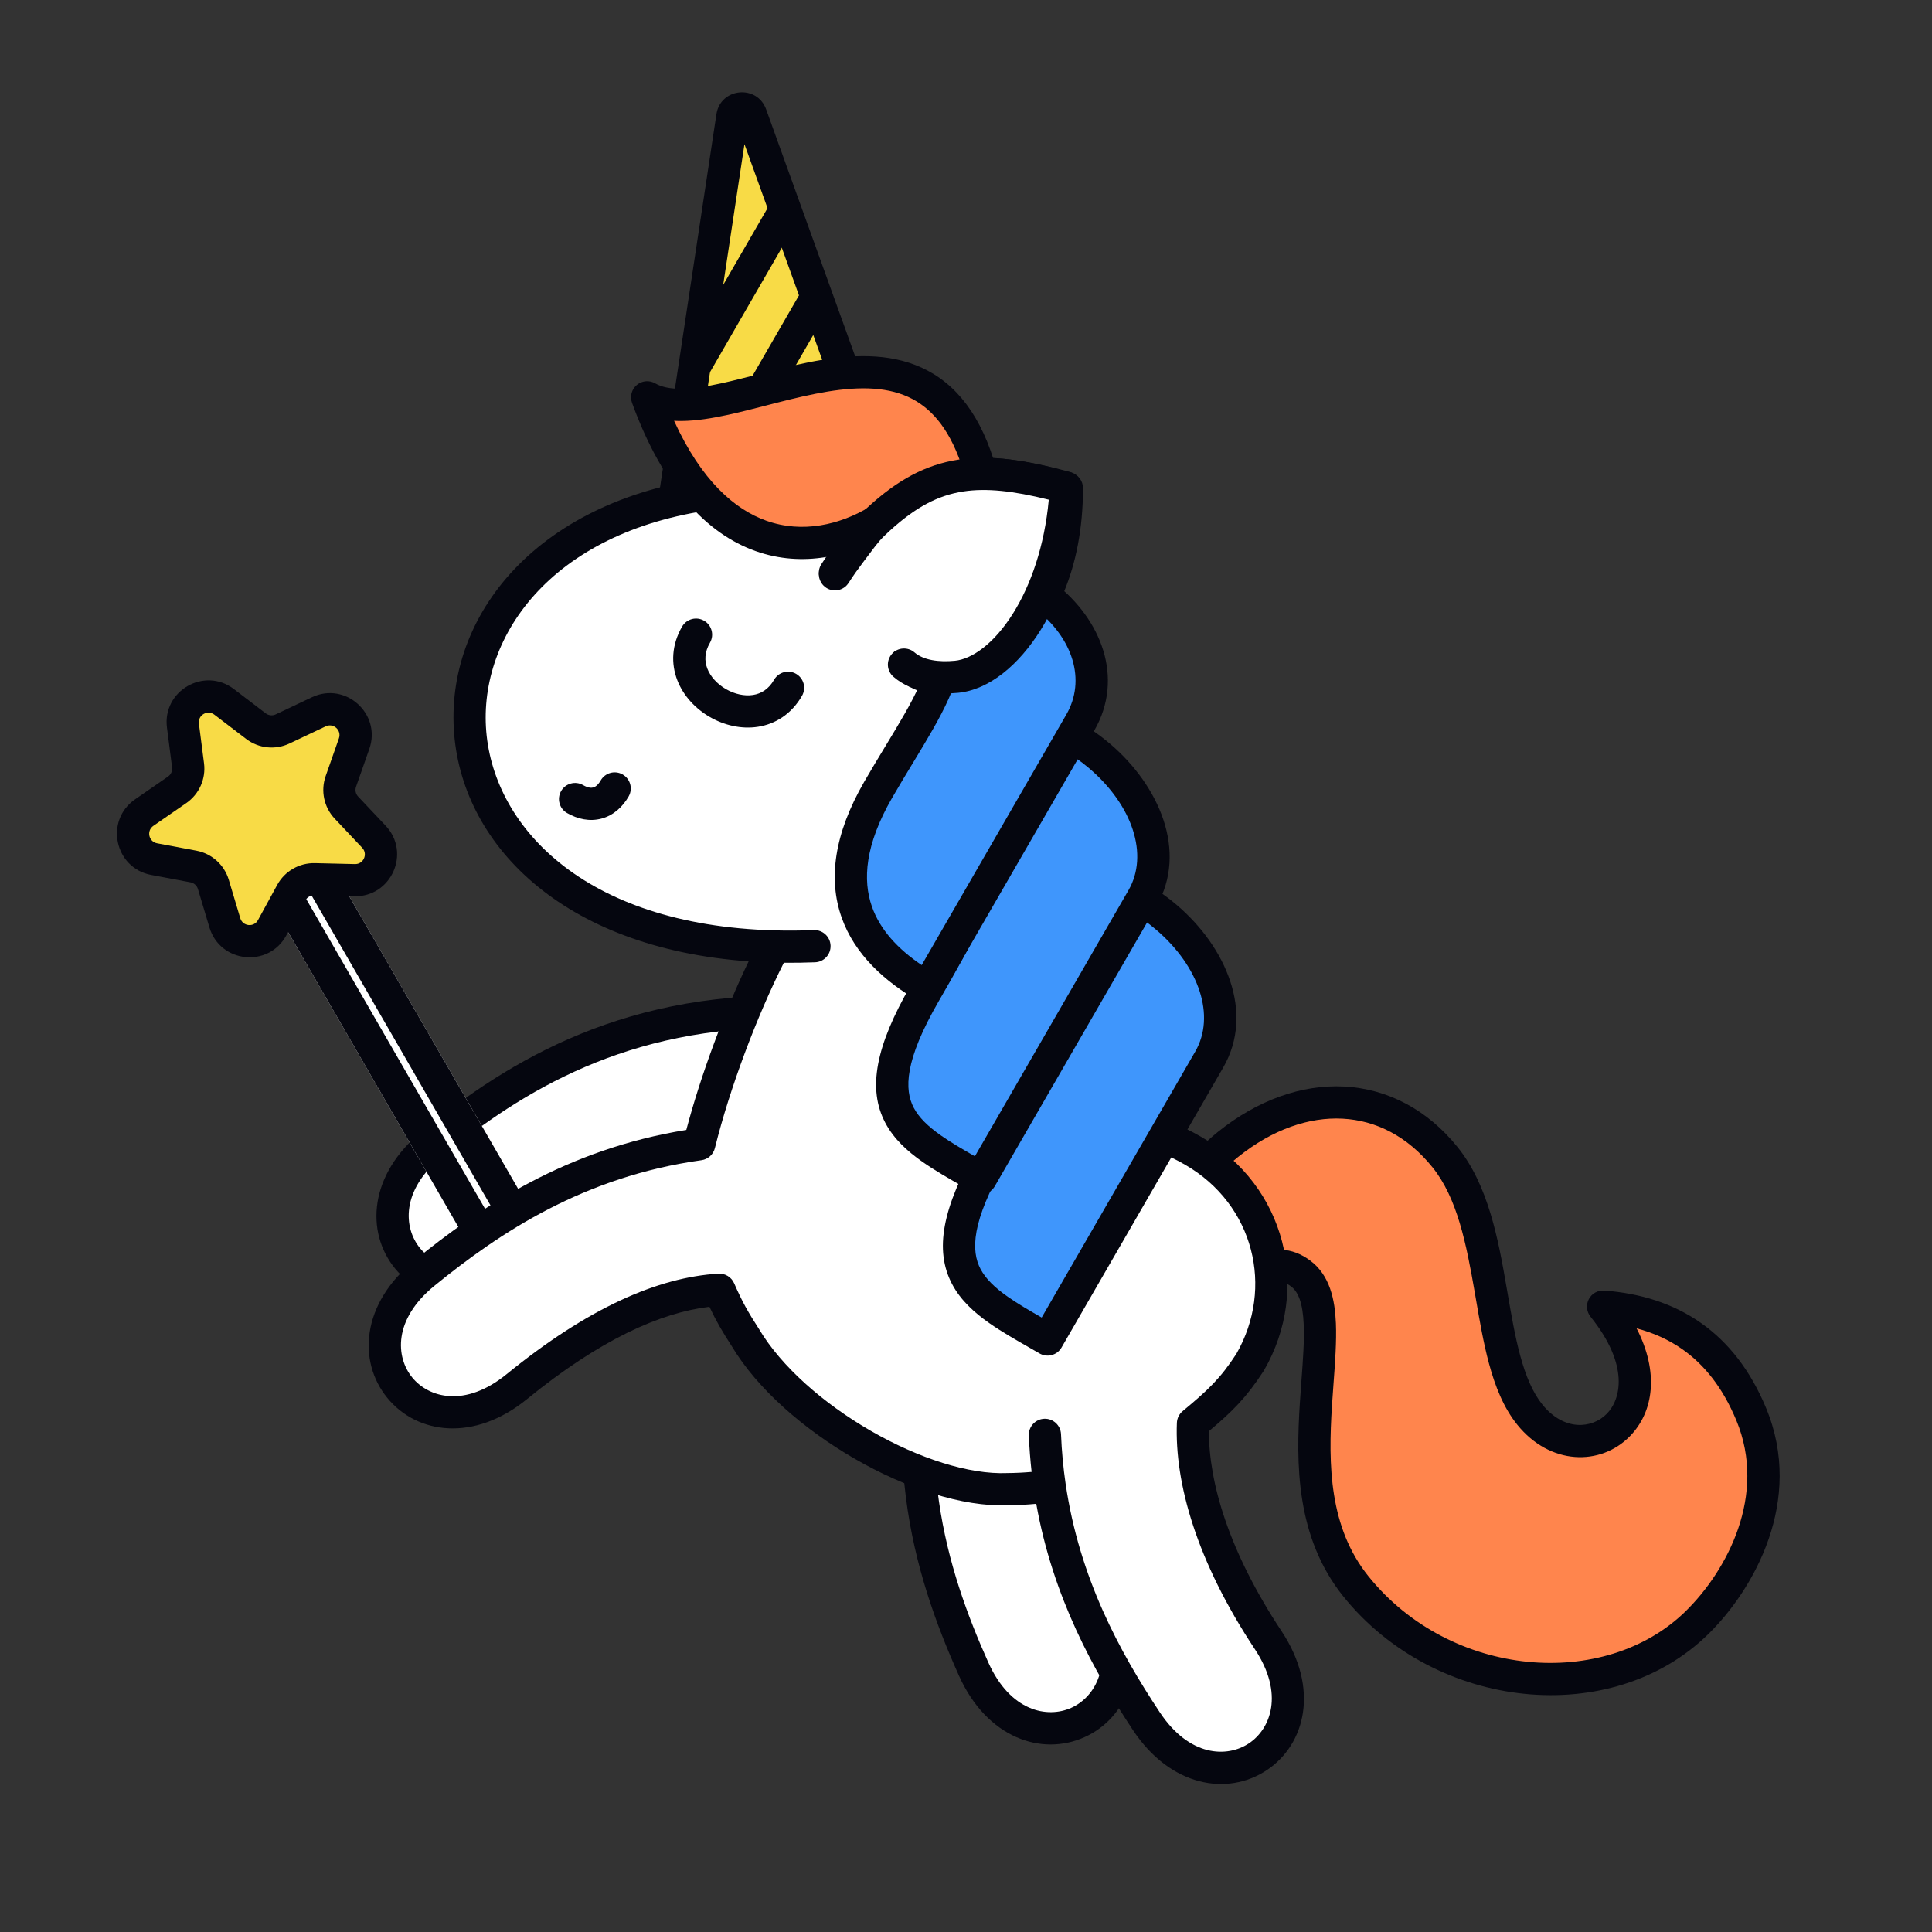 <svg width="600" height="600" viewBox="0 0 600 600" fill="none" xmlns="http://www.w3.org/2000/svg">
<rect x="0" y="0" width="600" height="600" fill="#333333" stroke="none"/>
<g clip-path="url(#clip0_13569_6685)">
<path d="M233.225 35.645L276.256 155.009L209.142 157.253L227.436 36.214C227.902 33.136 232.169 32.716 233.225 35.645Z" fill="#F8DB46"/>
<path fill-rule="evenodd" clip-rule="evenodd" d="M231.198 44.771L269.221 150.241L214.983 152.054L231.198 44.771ZM237.927 33.949C235.112 26.139 223.732 27.257 222.491 35.466L204.197 156.505C203.975 157.974 204.418 159.466 205.405 160.576C206.393 161.686 207.823 162.299 209.308 162.25L276.421 160.006C278.02 159.952 279.496 159.137 280.393 157.814C281.29 156.49 281.5 154.817 280.958 153.313L237.927 33.949Z" fill="#05060F"/>
<path d="M381.338 355.437C347.345 382.745 374.35 424.029 374.35 424.029C374.35 424.029 387.003 382.99 403.878 395.464C420.752 407.938 394.042 459.042 421.101 492.67C448.161 526.298 499.445 530.974 527.021 503.926C540.47 490.734 554.656 465.205 543.856 439.192C534.827 417.443 518.846 407.367 497.856 405.785C523.901 438.152 491.994 460.323 475.082 439.306C460.538 421.231 466.029 380.831 448.779 359.394C431.529 337.956 404.419 336.895 381.338 355.437Z" fill="#FF854D"/>
<path fill-rule="evenodd" clip-rule="evenodd" d="M417.508 337.431C404.237 336.727 390.512 341.652 378.202 351.541C359.361 366.677 357.451 385.922 360.173 400.867C361.522 408.273 364.003 414.703 366.124 419.259C367.189 421.546 368.175 423.386 368.905 424.669C369.27 425.312 369.571 425.816 369.788 426.169C369.896 426.346 369.983 426.484 370.046 426.584C370.078 426.634 370.103 426.674 370.122 426.703L370.147 426.741L370.155 426.754L370.158 426.759C370.16 426.761 370.161 426.763 374.348 424.029L370.161 426.763C371.222 428.385 373.126 429.248 375.046 428.978C376.966 428.708 378.556 427.354 379.128 425.503L379.128 425.502L379.128 425.501L379.132 425.489L379.154 425.419C379.174 425.354 379.207 425.253 379.251 425.117C379.339 424.845 379.474 424.439 379.653 423.92C380.012 422.882 380.546 421.399 381.238 419.655C382.634 416.138 384.626 411.679 387.063 407.658C389.577 403.509 392.214 400.423 394.681 398.972C395.826 398.298 396.77 398.075 397.58 398.104C398.371 398.133 399.462 398.417 400.901 399.481C403.16 401.151 404.601 404.568 404.883 411.391C405.088 416.366 404.665 422.095 404.182 428.634C404.013 430.927 403.836 433.319 403.676 435.814C402.49 454.355 402.356 477.352 417.201 495.801C445.846 531.399 500.543 536.899 530.523 507.493C544.612 493.673 560.418 466.044 548.474 437.277C543.654 425.666 536.853 416.896 528.213 410.835C519.586 404.783 509.432 401.645 498.23 400.801C496.242 400.651 494.356 401.694 493.428 403.457C492.5 405.219 492.707 407.364 493.956 408.916C506.065 423.964 503.402 434.586 499.005 439.064C494.444 443.709 485.718 444.55 478.978 436.174C475.975 432.441 473.816 427.298 472.09 420.907C470.507 415.048 469.388 408.556 468.197 401.642C468.09 401.018 467.981 400.391 467.872 399.76C465.319 384.999 462.253 368.165 452.675 356.262C443.226 344.518 430.851 338.139 417.508 337.431ZM373.738 411.695C372.293 408.128 370.877 403.808 370.016 399.079C367.734 386.555 369.319 371.504 384.471 359.332C395.242 350.679 406.613 346.863 416.979 347.413C427.273 347.96 437.078 352.83 444.879 362.524C452.551 372.059 455.365 386.143 458.015 401.461C458.127 402.109 458.239 402.76 458.351 403.412C459.523 410.219 460.72 417.175 462.431 423.51C464.305 430.447 466.914 437.132 471.182 442.437C481.354 455.078 497.038 455.342 506.147 446.065C513.636 438.437 515.252 426.113 508.257 412.531C513.537 413.926 518.274 416.075 522.466 419.016C529.321 423.825 535.025 430.968 539.234 441.106C548.89 464.364 536.324 487.794 523.515 500.359C498.344 525.048 450.471 521.196 424.997 489.538C412.784 474.36 412.474 454.99 413.66 436.453C413.8 434.266 413.963 432.066 414.124 429.883C414.623 423.156 415.109 416.583 414.878 410.981C414.576 403.662 413.029 396.013 406.85 391.446C404.071 389.392 401.076 388.229 397.944 388.115C394.833 388.001 392.019 388.937 389.605 390.357C384.954 393.093 381.264 397.927 378.505 402.479C376.643 405.553 375.043 408.773 373.738 411.695Z" fill="#05060F"/>
<path d="M162.895 390.472C133.563 414.357 104.869 379.121 134.201 355.236C160.606 333.733 196.303 311.648 252.566 314.402L235.014 360.503C216.113 358.569 192.226 366.587 162.895 390.472Z" fill="white"/>
<path fill-rule="evenodd" clip-rule="evenodd" d="M256.752 311.666C255.876 310.326 254.41 309.487 252.811 309.408C194.859 306.572 157.981 329.424 131.044 351.359C114.627 364.728 113.454 382.605 122.673 393.926C131.891 405.247 149.636 407.719 166.053 394.35C194.887 370.87 217.476 363.735 234.506 365.478C236.757 365.708 238.882 364.398 239.687 362.283L257.24 316.181C257.809 314.685 257.628 313.006 256.752 311.666ZM245.397 319.183L231.659 355.265C211.65 354.551 187.741 363.792 159.738 386.596C146.823 397.112 135.555 393.909 130.427 387.611C125.299 381.314 124.444 369.63 137.359 359.113C162.12 338.949 194.797 318.557 245.397 319.183Z" fill="#05060F"/>
<path d="M343.843 499.764C359.323 534.278 317.86 552.875 302.381 518.361C288.445 487.29 276.351 447.094 293.573 393.46L333.561 422.346C326.801 440.103 328.363 465.25 343.843 499.764Z" fill="white"/>
<path fill-rule="evenodd" clip-rule="evenodd" d="M292.013 388.709C290.492 389.209 289.302 390.407 288.812 391.931C271.073 447.175 283.602 488.711 297.818 520.407C306.482 539.724 323.446 545.485 336.767 539.51C350.088 533.536 357.069 517.036 348.405 497.718C333.187 463.79 332.142 440.123 338.233 424.125C339.039 422.01 338.323 419.618 336.488 418.293L296.5 389.407C295.203 388.469 293.534 388.21 292.013 388.709ZM296.335 401.623L327.631 424.231C321.764 443.374 324.501 468.86 339.28 501.811C346.096 517.007 340.085 527.062 332.675 530.386C325.265 533.71 313.758 531.511 306.942 516.315C293.874 487.178 282.634 450.336 296.335 401.623Z" fill="#05060F"/>
<path d="M98.742 261.524C95.705 256.263 88.977 254.46 83.716 257.498C78.455 260.536 76.652 267.263 79.69 272.524L154.19 401.562C157.227 406.823 163.955 408.626 169.216 405.588C174.477 402.551 176.28 395.823 173.242 390.562L98.742 261.524Z" fill="white"/>
<path fill-rule="evenodd" clip-rule="evenodd" d="M162.85 396.562L88.35 267.524C88.074 267.046 88.238 266.434 88.716 266.158C89.194 265.882 89.806 266.046 90.082 266.524L164.582 395.562C164.858 396.04 164.694 396.652 164.216 396.928C163.738 397.204 163.126 397.04 162.85 396.562ZM83.716 257.498C88.977 254.46 95.705 256.263 98.742 261.524L173.242 390.562C176.28 395.823 174.477 402.551 169.216 405.588C163.955 408.626 157.227 406.823 154.19 401.562L79.69 272.524C76.652 267.263 78.455 260.536 83.716 257.498Z" fill="#05060F"/>
<path d="M69.599 217.968C63.95 213.657 55.904 218.302 56.812 225.35L58.402 237.685C58.785 240.653 57.479 243.587 55.017 245.288L44.787 252.36C38.941 256.401 40.873 265.489 47.856 266.803L60.079 269.102C63.02 269.656 65.406 271.804 66.264 274.672L69.828 286.586C71.865 293.395 81.105 294.366 84.513 288.13L90.476 277.216C91.912 274.59 94.692 272.985 97.684 273.055L110.117 273.347C117.222 273.514 121.001 265.026 116.123 259.858L107.587 250.814C105.533 248.637 104.865 245.496 105.856 242.672L109.976 230.938C112.33 224.233 105.426 218.016 99.003 221.058L87.764 226.382C85.059 227.663 81.865 227.327 79.486 225.512L69.599 217.968Z" fill="#F8DB46"/>
<path fill-rule="evenodd" clip-rule="evenodd" d="M72.632 213.992C63.452 206.987 50.376 214.536 51.853 225.989L53.443 238.324C53.586 239.437 53.096 240.537 52.173 241.175L41.943 248.247C32.444 254.813 35.583 269.581 46.932 271.716L59.154 274.016C60.257 274.223 61.152 275.029 61.473 276.104L65.038 288.019C68.347 299.082 83.362 300.661 88.9 290.527L94.864 279.614C95.402 278.629 96.445 278.027 97.567 278.053L110 278.345C121.545 278.616 127.685 264.824 119.759 256.426L111.223 247.381C110.452 246.565 110.202 245.387 110.574 244.328L114.693 232.594C118.519 221.698 107.299 211.596 96.862 216.539L85.623 221.863C84.609 222.343 83.411 222.217 82.519 221.537L72.632 213.992ZM61.771 224.711C61.43 222.068 64.447 220.326 66.566 221.942L76.453 229.486C80.319 232.437 85.509 232.982 89.904 230.9L101.143 225.577C103.552 224.436 106.141 226.767 105.258 229.282L101.138 241.016C99.527 245.604 100.612 250.709 103.95 254.245L112.487 263.29C114.316 265.227 112.899 268.41 110.235 268.348L97.802 268.056C92.94 267.942 88.421 270.551 86.088 274.818L80.125 285.732C78.847 288.07 75.382 287.706 74.618 285.153L71.054 273.238C69.66 268.579 65.782 265.087 61.003 264.188L48.781 261.889C46.162 261.396 45.437 257.988 47.63 256.473L57.86 249.401C61.86 246.636 63.983 241.869 63.361 237.045L61.771 224.711Z" fill="#05060F"/>
<path d="M163.859 230.147C165.192 229.79 166.563 230.581 166.92 231.915C167.278 233.248 166.486 234.619 165.153 234.977L148.732 239.377C147.398 239.734 146.027 238.942 145.67 237.609C145.313 236.275 146.104 234.904 147.438 234.547L163.859 230.147Z" fill="#05060F"/>
<path d="M240.401 293.936C117.284 290.619 116.244 163.274 226.385 152.674C240.975 153.115 253.849 158.816 263.97 171.259C268.672 165.092 268.921 164.432 272.894 160.837C290.027 145.335 304.399 144.138 331.33 151.588C331.309 200.651 296.531 211.863 296.531 211.863C296.531 211.863 257.643 251.088 291.373 311.68C308.238 341.975 346.656 343.597 370.549 357.392C394.443 371.187 401.455 400.155 388.236 423.05C382.873 431.339 378.666 435.307 370.485 442.085C369.819 459.426 376.157 482.661 393.871 509.404C414.759 540.94 376.875 566.034 355.986 534.498C343.33 515.391 330.406 491.769 325.982 461.486C321.844 462.088 317.518 462.434 313.004 462.473C286.757 463.574 246.349 440.384 231.486 415.408C227.932 409.9 226.088 406.653 223.41 400.536C206.087 401.577 185.358 410.395 160.485 430.65C131.153 454.535 102.459 419.299 131.791 395.414C152.556 378.504 179.419 360.626 217.162 355.36C222.16 335.146 231.461 310.991 240.401 293.936Z" fill="white"/>
<path fill-rule="evenodd" clip-rule="evenodd" d="M332.664 146.769C334.832 147.368 336.332 149.341 336.331 151.59C336.32 177.447 327.095 193.759 317.507 203.611C312.761 208.487 308.004 211.702 304.401 213.711C302.597 214.717 301.074 215.424 299.975 215.89C299.77 215.976 299.58 216.055 299.405 216.125C299.221 216.333 299.005 216.584 298.76 216.877C297.861 217.95 296.58 219.581 295.128 221.734C292.219 226.046 288.651 232.413 286.071 240.559C280.957 256.702 279.585 280.222 295.743 309.247C303.342 322.898 315.869 330.319 330.194 336.085C335.291 338.136 340.433 339.912 345.622 341.704C347.788 342.452 349.961 343.203 352.143 343.978C359.413 346.558 366.658 349.37 373.05 353.061C399.388 368.267 407.136 400.316 392.567 425.549C392.542 425.593 392.516 425.636 392.49 425.679C392.472 425.708 392.454 425.737 392.435 425.766C387.098 434.015 382.721 438.349 375.439 444.464C375.415 460.283 381.499 481.671 398.04 506.642C409.732 524.293 405.529 541.709 393.357 549.771C381.186 557.833 363.51 554.909 351.819 537.259C339.644 518.879 326.996 496.044 321.816 467.021C318.996 467.289 316.1 467.443 313.13 467.471C298.69 468.051 281.096 462.049 265.481 453.051C249.818 444.026 235.261 431.48 227.237 418.043C224.277 413.452 222.417 410.292 220.321 405.834C205.049 407.678 186.374 416.016 163.643 434.527C147.226 447.895 129.482 445.423 120.263 434.103C111.044 422.782 112.217 404.905 128.634 391.536C149.111 374.861 175.844 356.916 213.14 350.908C217.686 333.675 225.001 314.184 232.498 298.554C174.232 294.392 142.917 261.761 140.93 226.315C138.86 189.391 168.886 153.184 225.907 147.697C226.116 147.677 226.326 147.67 226.537 147.676C240.545 148.099 253.246 153.015 263.637 163.423C265.441 161.089 266.664 159.732 269.541 157.129C278.618 148.915 287.377 144.141 297.729 142.656C307.877 141.199 319.017 142.993 332.664 146.769ZM257.568 171.528C248.933 162.36 238.447 158.109 226.546 157.682C173.647 162.894 149.223 195.588 150.914 225.756C152.605 255.918 180.67 287.324 240.536 288.937C244.471 289.043 248.542 289.019 252.749 288.856C255.508 288.748 257.832 290.898 257.939 293.658C258.047 296.417 255.897 298.741 253.137 298.848C249.828 298.977 246.59 299.024 243.425 298.992C235.109 315.489 226.655 337.799 222.016 356.559C221.526 358.543 219.877 360.029 217.853 360.311C181.412 365.396 155.398 382.638 134.949 399.29C122.034 409.807 122.889 421.491 128.017 427.788C133.145 434.086 144.414 437.289 157.328 426.772C182.633 406.166 204.341 396.673 223.111 395.545C225.202 395.419 227.15 396.611 227.991 398.53C230.541 404.355 232.249 407.366 235.688 412.697C235.721 412.747 235.752 412.799 235.783 412.85C242.633 424.36 255.685 435.865 270.473 444.386C285.309 452.935 301.005 457.971 312.795 457.477C312.851 457.474 312.906 457.473 312.962 457.472C315.498 457.45 317.97 457.327 320.377 457.111C319.963 453.435 319.672 449.667 319.516 445.806C319.405 443.047 321.552 440.72 324.311 440.609C327.07 440.498 329.397 442.645 329.508 445.404C329.722 450.716 330.21 455.832 330.93 460.762C335.202 490.001 347.682 512.905 360.156 531.736C369.353 545.622 381.064 545.919 387.835 541.434C394.606 536.949 398.9 526.05 389.703 512.165C371.592 484.822 364.773 460.566 365.489 441.892C365.544 440.471 366.201 439.141 367.296 438.234C375.254 431.641 379.032 428.051 383.969 420.441C395.753 399.902 389.462 374.083 368.05 361.721C362.496 358.515 355.979 355.951 348.798 353.401C346.789 352.688 344.717 351.972 342.607 351.244C337.322 349.419 331.802 347.512 326.46 345.361C311.385 339.294 296.271 330.756 287.005 314.111C269.433 282.544 270.64 256.156 276.538 237.539C279.463 228.304 283.508 221.078 286.837 216.142C287.026 215.863 287.212 215.59 287.396 215.325C284.209 214.329 280.485 212.606 277.537 209.563C275.615 207.58 275.665 204.415 277.649 202.493C279.632 200.572 282.797 200.622 284.719 202.605C286.485 204.427 289.241 205.577 292.019 206.225C293.344 206.533 294.533 206.695 295.385 206.779C295.519 206.792 295.644 206.803 295.758 206.813C295.856 206.773 295.963 206.729 296.078 206.68C296.88 206.341 298.074 205.789 299.532 204.977C302.45 203.35 306.389 200.696 310.34 196.636C317.708 189.066 325.404 176.326 326.254 155.408C314.891 152.497 306.425 151.51 299.149 152.554C291.298 153.68 284.305 157.255 276.25 164.544C273.292 167.22 272.821 167.844 270.004 171.576C269.429 172.337 268.757 173.227 267.947 174.29C266.46 176.24 264.936 178.373 263.5 180.607C262.007 182.93 258.913 183.602 256.59 182.109C254.267 180.616 253.595 177.523 255.088 175.2C255.901 173.934 256.734 172.707 257.568 171.528Z" fill="#05060F"/>
<path fill-rule="evenodd" clip-rule="evenodd" d="M247.236 209.269C244.845 207.888 241.787 208.707 240.406 211.099C238.672 214.102 236.328 215.437 233.869 215.824C231.252 216.236 228.202 215.599 225.447 214.009C222.692 212.419 220.616 210.095 219.664 207.623C218.769 205.3 218.754 202.602 220.488 199.599C221.868 197.207 221.049 194.149 218.657 192.769C216.266 191.388 213.208 192.207 211.827 194.599C208.561 200.256 208.368 206.115 210.332 211.216C212.239 216.168 216.057 220.135 220.447 222.669C224.837 225.204 230.181 226.527 235.423 225.703C240.822 224.853 245.8 221.756 249.066 216.099C250.447 213.707 249.628 210.649 247.236 209.269Z" fill="#05060F"/>
<path fill-rule="evenodd" clip-rule="evenodd" d="M193.389 240.534C190.997 239.153 187.939 239.973 186.558 242.364C185.654 243.932 184.77 244.416 184.219 244.563C183.669 244.711 182.662 244.733 181.094 243.828C178.703 242.448 175.645 243.267 174.264 245.659C172.884 248.05 173.703 251.108 176.094 252.489C179.398 254.396 183.132 255.207 186.808 254.223C190.484 253.238 193.311 250.668 195.219 247.364C196.599 244.973 195.78 241.915 193.389 240.534Z" fill="#05060F"/>
<path d="M200.977 123.391C224.901 137.203 289.534 82.672 305.482 150.383C295.594 151.532 283.311 156.393 272.705 161.655C252.502 173.896 219.7 174.865 200.977 123.391Z" fill="#FF854D"/>
<path fill-rule="evenodd" clip-rule="evenodd" d="M299.233 146.38C289.793 148.439 279.387 152.76 270.485 157.176C270.359 157.238 270.236 157.306 270.115 157.379C260.899 162.964 249.228 165.724 237.968 161.707C228.233 158.234 217.844 149.346 209.343 130.687C210.137 130.73 210.933 130.746 211.729 130.739C216.328 130.697 221.269 129.88 226.225 128.798C230.012 127.972 233.992 126.946 237.955 125.925C239.169 125.612 240.381 125.3 241.585 124.994C246.796 123.669 251.968 122.433 257.026 121.61C267.253 119.945 276.228 120.11 283.439 123.954C289.643 127.262 295.377 133.761 299.233 146.38ZM211.639 120.739C208.063 120.772 205.422 120.182 203.479 119.061C201.659 118.01 199.376 118.209 197.765 119.56C196.155 120.911 195.562 123.125 196.28 125.1C205.948 151.678 219.661 165.793 234.608 171.126C249.397 176.402 264.145 172.631 275.112 166.043C285.546 160.882 297.112 156.389 306.061 155.35C307.478 155.185 308.757 154.423 309.577 153.255C310.396 152.087 310.678 150.625 310.351 149.237C306.158 131.435 298.498 120.65 288.144 115.13C278.003 109.724 266.334 109.963 255.419 111.74C249.906 112.637 244.383 113.965 239.122 115.302C237.837 115.628 236.573 115.954 235.328 116.275C231.407 117.285 227.679 118.245 224.092 119.029C219.374 120.059 215.217 120.707 211.639 120.739Z" fill="#05060F"/>
<path d="M375.534 329.05C391.822 300.838 346.821 257.625 307.263 275.299C341.276 297.504 329.496 321.167 307.905 358.564C286.314 395.961 302.851 403.016 325.335 415.997L375.534 329.05Z" fill="#3F96FC"/>
<path fill-rule="evenodd" clip-rule="evenodd" d="M318.037 277.048C322.851 281.117 326.527 285.391 329.105 289.961C333.016 296.897 334.199 304.167 333.409 311.752C332.632 319.218 329.949 326.947 326.237 334.994C322.52 343.052 317.627 351.725 312.235 361.064C301.585 379.511 301.563 388.5 304.516 394.106C306.105 397.123 308.869 399.84 312.963 402.713C316.026 404.864 319.536 406.907 323.498 409.179L371.204 326.55C377.562 315.538 372.478 300.227 359.089 288.766C348.143 279.395 332.986 273.98 318.037 277.048ZM365.592 281.169C380.522 293.949 389.795 314.35 379.864 331.55L329.665 418.497C328.285 420.888 325.227 421.708 322.835 420.327C321.845 419.755 320.852 419.187 319.863 418.621C315.395 416.066 310.993 413.548 307.217 410.898C302.561 407.629 298.325 403.811 295.668 398.767C290.129 388.251 292.634 375.014 303.575 356.064C308.979 346.704 313.655 338.395 317.157 330.805C320.663 323.203 322.848 316.616 323.463 310.716C324.065 304.935 323.166 299.788 320.394 294.873C317.572 289.868 312.613 284.762 304.53 279.485C302.998 278.485 302.134 276.728 302.279 274.903C302.423 273.079 303.553 271.48 305.224 270.733C327.202 260.914 350.367 268.135 365.592 281.169Z" fill="#05060F"/>
<path d="M354.795 278.971C371.083 250.759 326.082 207.546 286.525 225.219C320.538 247.424 308.758 271.088 287.167 308.485C265.575 345.882 282.113 352.937 304.596 365.918L354.795 278.971Z" fill="#3F96FC"/>
<path fill-rule="evenodd" clip-rule="evenodd" d="M297.298 226.969C302.113 231.038 305.789 235.312 308.366 239.882C312.278 246.818 313.461 254.088 312.671 261.673C311.893 269.139 309.211 276.868 305.499 284.914C301.782 292.973 296.889 301.646 291.497 310.985C280.847 329.432 280.825 338.421 283.778 344.027C285.366 347.043 288.131 349.76 292.225 352.634C295.288 354.785 298.797 356.828 302.76 359.1L350.466 276.471C356.823 265.459 351.74 250.147 338.351 238.687C327.405 229.316 312.248 223.901 297.298 226.969ZM344.854 231.09C359.784 243.87 369.056 264.271 359.126 281.471L308.927 368.418C307.546 370.809 304.488 371.629 302.097 370.248C301.107 369.676 300.114 369.108 299.124 368.542C294.657 365.987 290.255 363.469 286.479 360.819C281.823 357.55 277.587 353.732 274.93 348.687C269.391 338.172 271.896 324.935 282.837 305.985C288.241 296.625 292.917 288.316 296.418 280.726C299.925 273.124 302.11 266.537 302.725 260.637C303.327 254.856 302.427 249.709 299.656 244.794C296.833 239.789 291.875 234.683 283.792 229.406C282.259 228.406 281.396 226.648 281.541 224.824C281.685 223 282.815 221.401 284.485 220.654C306.463 210.835 329.628 218.056 344.854 231.09Z" fill="#05060F"/>
<path d="M335.481 224.429C351.222 197.164 312.037 162.007 272.325 179.819C308.85 194.639 290.658 214.219 272.745 245.246C254.832 276.273 267.792 295.036 287.985 306.695L335.481 224.429Z" fill="#3F96FC"/>
<path fill-rule="evenodd" clip-rule="evenodd" d="M285.428 180.852C289.241 183.307 292.226 186.005 294.384 189.021C298.519 194.802 299.173 201.112 297.842 207.478C296.561 213.605 293.405 219.999 289.718 226.487C287.851 229.774 285.777 233.202 283.643 236.724L283.506 236.95C281.404 240.421 279.235 244.002 277.073 247.745C268.6 262.421 267.891 273.329 270.79 281.575C273.298 288.708 278.792 294.689 286.238 299.717L331.149 221.928C337.348 211.192 333.201 198.187 321.623 189.163C312.552 182.093 299.478 178.124 285.428 180.852ZM327.77 181.276C341.777 192.193 349.352 210.4 339.81 226.928L292.313 309.194C290.933 311.586 287.875 312.405 285.483 311.024C274.887 304.907 265.443 296.515 261.356 284.891C257.205 273.084 258.973 259.096 268.413 242.745C270.628 238.909 272.844 235.251 274.934 231.801L275.09 231.543C277.237 227.999 279.237 224.691 281.024 221.547C284.645 215.175 287.113 209.93 288.054 205.431C288.944 201.171 288.417 197.868 286.251 194.84C283.901 191.555 279.206 188.007 270.443 184.451C268.588 183.698 267.36 181.911 267.324 179.909C267.288 177.906 268.45 176.076 270.277 175.256C291.921 165.548 313.604 170.234 327.77 181.276Z" fill="#05060F"/>
<path d="M331.386 151.621C304.531 144.231 273.054 161.018 273.054 161.018C273.054 161.018 268.83 165.286 264.123 171.469C262.57 173.509 260.964 175.757 259.44 178.13L281.158 206.275C286.612 211.922 296.514 212.02 296.514 212.02C296.514 212.02 329.785 185.657 331.386 151.621Z" fill="white"/>
<path fill-rule="evenodd" clip-rule="evenodd" d="M335.988 151.657C336.112 149.305 334.578 147.186 332.306 146.569C318.787 142.898 307.73 141.197 297.633 142.746C287.344 144.324 278.624 149.177 269.574 157.453C265.904 160.809 264.932 162.105 261.984 166.034C261.415 166.792 260.774 167.647 260.025 168.634C258.405 170.768 256.718 173.136 255.105 175.65C253.614 177.974 254.289 181.067 256.614 182.558C258.938 184.05 262.031 183.374 263.522 181.05C264.968 178.797 266.499 176.645 267.992 174.678C268.809 173.6 269.486 172.699 270.065 171.929C272.883 168.177 273.362 167.54 276.322 164.833C284.379 157.466 291.355 153.826 299.149 152.63C306.306 151.533 314.608 152.42 325.709 155.183C324.371 169.659 320.096 181.71 314.684 190.377C308.632 200.068 301.744 204.702 296.571 205.205C291.529 205.695 286.819 205.038 284.007 202.61C281.917 200.806 278.76 201.037 276.955 203.128C275.151 205.218 275.382 208.375 277.473 210.18C283.5 215.384 291.784 215.717 297.538 215.158C307.221 214.216 316.408 206.495 323.166 195.673C330.065 184.624 335.054 169.45 335.988 151.657Z" fill="#05060F"/>
<path fill-rule="evenodd" clip-rule="evenodd" d="M245.283 62.649C242.892 61.269 239.834 62.088 238.453 64.48L211.953 110.379C210.572 112.77 211.392 115.828 213.783 117.209C216.175 118.59 219.233 117.77 220.613 115.379L247.113 69.48C248.494 67.088 247.675 64.03 245.283 62.649Z" fill="#05060F"/>
<path fill-rule="evenodd" clip-rule="evenodd" d="M254.838 90.105C252.446 88.724 249.388 89.543 248.008 91.935L233.508 117.049C232.127 119.441 232.946 122.499 235.338 123.879C237.729 125.26 240.787 124.441 242.168 122.049L256.668 96.935C258.049 94.543 257.229 91.485 254.838 90.105Z" fill="#05060F"/>
</g>
<defs>
<clipPath id="clip0_13569_6685">
<rect width="600" height="600" fill="white"/>
</clipPath>
</defs>
</svg>

